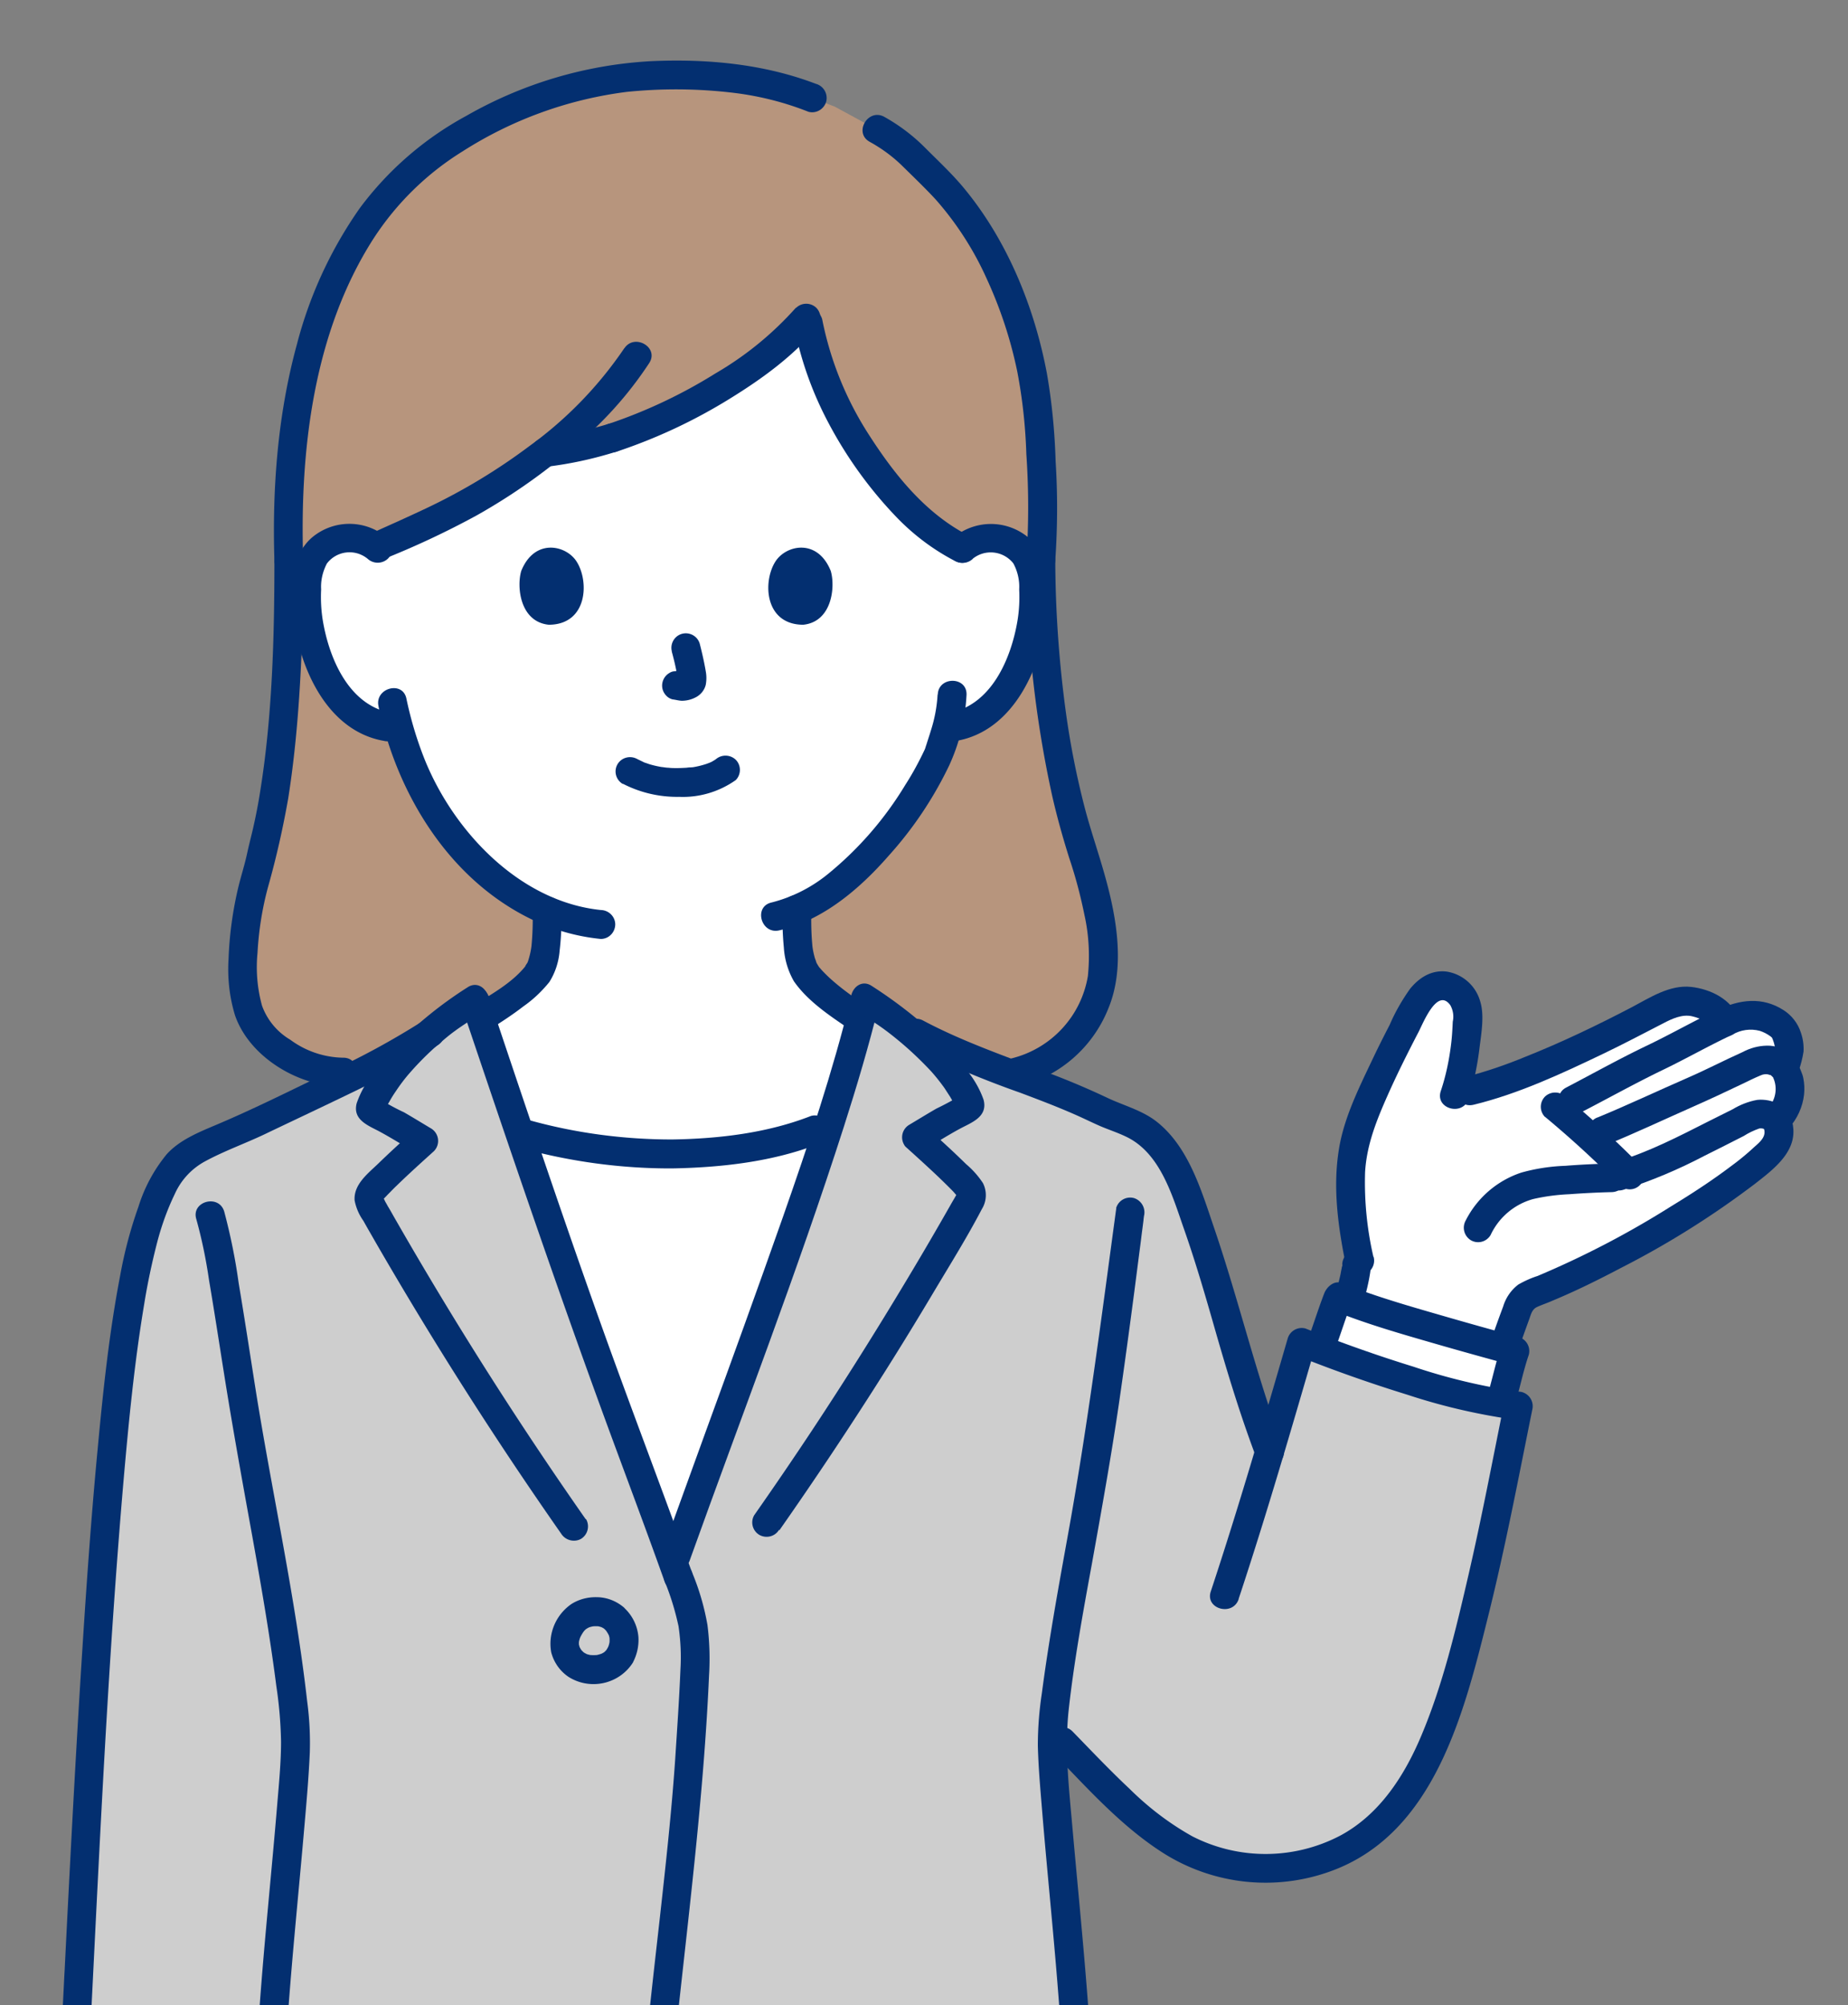<svg xmlns="http://www.w3.org/2000/svg" viewBox="0 0 106 115"><rect x="0" y="0" width="106" height="115" fill="#808080" stroke="none"/><defs><clipPath id="a"><path fill="none" stroke-width="0" d="M0 0h106v115H0z"/></clipPath></defs><g clip-path="url(#a)"><path fill="#fff" d="M55.21 31.47c.55-.48 1.28-.69 2-.59.71.1 1.33.51 1.7 1.13.21.42.33.88.35 1.34.15 1.83-.2 3.66-1.02 5.3-.39.83-.95 1.56-1.64 2.16-.57.46-1.24.76-1.96.88l-.34.05c-.16.6-.34 1.11-.43 1.38-.59 1.59-3.96 7.23-8.15 9.03 0 1.13-.03 2.43.37 3.41.3.74 1.71 1.84 3.18 2.84 0 0-.81 11-11.23 11S27.68 58.33 27.68 58.33c1.58-.98 3.04-2.04 3.34-2.77.39-.96.37-2.22.36-3.34-2.05-.94-3.85-2.34-5.25-4.11a16.94 16.94 0 0 1-3.26-6.39c-.94 0-1.86-.32-2.58-.92-.7-.59-1.26-1.33-1.64-2.16a10.01 10.01 0 0 1-1.02-5.3c.02-.47.14-.92.35-1.34.37-.61.99-1.03 1.7-1.13.72-.1 1.45.11 2 .59 0 0 .72-15.79 17.27-15.79 17 0 16.27 15.79 16.27 15.79Z"/><path fill="#b7957d" d="M59.25 33.35c-.02-.47-.14-.92-.35-1.34-.37-.61-.99-1.03-1.7-1.13-.72-.1-1.45.11-2 .59-2.41-1.2-4.13-3.3-5.32-4.99-2.44-3.47-3.14-5.88-3.59-8.32-2.15 2.62-6.92 5.56-11.17 6.94-.54.17-1.1.32-1.65.44-.73.18-1.48.32-2.22.41a40.039 40.039 0 0 1-4.23 2.84c-.9.53-4.27 2.08-5.48 2.58-.53-.41-1.21-.58-1.87-.49-.71.1-1.33.51-1.7 1.13-.21.42-.33.88-.35 1.34l-1.05-1.21c-.34-10.35 2.38-17.86 6.67-21.97 2.59-2.48 8.42-5.85 14.97-5.85 4 0 6.11.42 8.39 1.3l1.29.5 2.41 1.31c1.54.84 1.95 1.47 3.37 2.84 3.27 3.16 5.55 8.85 5.92 13.94.1 1.47.34 5.29.11 7.94l-.45 1.21Z"/><path fill="#b7957d" d="M14.83 49.78c-.57 1.79-.87 3.65-.91 5.53-.03 1.64.25 3.47 1.56 4.46a6.825 6.825 0 0 0 4.82 2.62l7.38-4.05c1.58-.98 3.04-2.04 3.34-2.77.39-.96.37-2.22.36-3.33-2.05-.94-3.85-2.35-5.25-4.11a17.012 17.012 0 0 1-3.24-6.33l-.64-.1a4.21 4.21 0 0 1-1.96-.88c-.7-.59-1.26-1.33-1.64-2.16a10.01 10.01 0 0 1-1.02-5.3l-1.05-1.21c0 7.55-.57 12.99-1.38 16.08-.13.49-.25 1.07-.37 1.68M59.71 32.14c.11 9.4 1.73 14.66 2.56 17.25.66 1.9 1 3.88 1.01 5.89.02 2.6-2.04 5.56-5 6.2l-2.05.45-6.96-3.53c-1.48-1-2.88-2.1-3.18-2.84-.4-.98-.37-2.28-.36-3.41 4.19-1.8 7.56-7.43 8.15-9.03.09-.27.27-.78.43-1.38l.34-.05a4.21 4.21 0 0 0 1.96-.88c.7-.59 1.26-1.33 1.64-2.16a10.01 10.01 0 0 0 1.02-5.3l.45-1.21Z"/><path fill="#cecece" d="M5.1 102.2c.81-14.63 1.73-26.5 3.23-31.53.56-1.85 1.25-3.49 2.18-4.23s2.46-1.23 3.53-1.75c3.27-1.58 7.63-3.53 10.22-5.16.42-.38.87-.76 1.35-1.12l1.58-1.07.03-.02c2.05 6.09 4.41 13.13 6.61 19.27 1.53 4.25 3.24 8.76 4.79 13.04 1.7-4.74 2.95-8.1 4.62-12.77 2.21-6.16 4.85-13.26 6.39-19.58l1.55 1.05c.23.18.46.36.68.53 3.34 1.96 7.74 3.12 11.3 4.84 1.02.49 2.23.73 3 1.56.79.85 1.41 1.85 1.81 2.95 2.25 5.87 2.69 9.3 4.85 15.06.61-2.06 1.2-4.1 1.84-6.31 3.5 1.4 9.04 3.28 12.43 3.65-1.1 5.47-2.17 11.34-3.95 16.89-1.24 3.85-3.1 7.52-6.88 8.95-2.87 1.14-6.1.88-8.76-.69-2.55-1.49-5.58-4.95-7.13-6.46-.17 1.52.83 10.49 1.22 15.79H4.43c.23-4.46.45-8.79.67-12.9Z"/><path fill="#fff" d="M38.23 66.19h-.15c-2.7-.07-5.38-.46-7.99-1.15l-.29-.08c1.33 3.93 2.71 7.94 4.04 11.63 1.53 4.25 3.24 8.76 4.79 13.04 1.7-4.74 2.95-8.1 4.62-12.77 1.39-3.86 2.94-8.09 4.29-12.27l-.79.2c-2.44.97-5.98 1.38-8.52 1.39ZM78.34 63.66c.96-2.32 1.69-3.69 2.91-6.05.08-.15.6-.88 1.11-1.03.46-.14.95 0 1.29.33.33.31.52.74.52 1.19 0 1.56-.24 3.12-.7 4.61 2.67-.36 8.02-2.9 10.87-4.41.69-.36 1.37-.78 2.14-.89.79-.12 2.2.43 2.48 1.2 1.08-.52 1.67-.51 2.35-.26.8.31 1.04.63 1.19 1.08.2.51.17 1.07-.07 1.56-.04.07-.06.14-.07.22 0 .08.03.15.08.22.45.96.22 2.1-.57 2.82.3.5.24 1.14-.14 1.57-2.07 2.34-9.44 6.65-13.66 8.28-.24.07-.46.19-.65.34-.2.21-.34.47-.42.75-.29.8-.5 1.34-.75 2.1-1.77-.48-6.36-1.75-8.89-2.69.21-.69.36-1.39.46-2.09 0 0 .03-.39.06-.69-.5-2.61-.74-5.21.26-7.68.07-.17.13-.33.2-.49Z"/><path fill="#032f70" d="M102.79 64.33c-.13-.91-1.19-1.34-2-1.25-.5.09-.98.28-1.41.54-.45.22-.89.45-1.34.67-1.74.88-3.5 1.8-5.38 2.35-1.02.3-.59 1.9.44 1.6 1.61-.51 3.18-1.17 4.68-1.96.75-.37 1.49-.75 2.24-1.13.28-.18.58-.32.89-.43.11-.02.23 0 .33.05-.05-.02-.07-.17-.04 0 .12.44.58.7 1.02.58.43-.13.69-.58.58-1.02ZM102.78 60.54c-.39-.38-.91-.59-1.45-.57-.48.01-.95.14-1.38.37-1.05.47-2.08 1.01-3.14 1.47-1.7.74-3.5 1.59-5.13 2.26-.43.13-.68.58-.58 1.02.12.44.58.7 1.02.58 1.67-.68 3.3-1.45 4.95-2.18.93-.41 1.85-.84 2.77-1.28.38-.18.77-.38 1.16-.54.13-.06.29-.08.43-.05-.07-.01.2.06.18.05-.05-.02-.1-.08 0 .03.32.32.85.32 1.17 0 .31-.33.31-.84 0-1.17Z"/><path fill="#032f70" d="M101.19 64.77c.13.48-.34.8-.65 1.09-.38.35-.81.7-1.18.97-1.12.85-2.3 1.62-3.5 2.35a52.697 52.697 0 0 1-7.67 4c-.38.12-.75.29-1.1.49-.42.32-.72.76-.87 1.26-.34.91-.67 1.82-.95 2.75-.31 1.02 1.29 1.46 1.6.44.25-.82.54-1.62.83-2.42.11-.29.16-.6.46-.74.28-.13.59-.23.88-.36 1.35-.56 2.66-1.21 3.95-1.89 2.69-1.37 5.25-2.98 7.65-4.8 1.13-.88 2.59-1.96 2.15-3.59-.28-1.03-1.87-.59-1.6.44Z"/><path fill="#032f70" d="M84.52 63.36c2.59-.63 5.07-1.79 7.47-2.94 1.15-.55 2.28-1.15 3.41-1.73.51-.27 1.09-.53 1.64-.41.26.06.51.15.75.29.09.05.18.12.26.19.02.02.14.17.1.09.14.45.61.7 1.06.56.05-.02.11-.04.16-.07.47-.28 1.04-.36 1.57-.22.22.07.43.18.62.32.12.1.05.03.12.16.06.12-.04-.1.01.03.04.11.08.22.1.33.06.37-.1.6-.2.93-.12.41.05.71.18 1.07.18.54.05 1.14-.33 1.57-.7.8.46 1.97 1.17 1.17.48-.54.79-1.21.87-1.93.03-.31.02-.62-.04-.92-.05-.3-.22-.56-.28-.84v.44c.13-.37.23-.75.29-1.14.02-.37-.03-.73-.15-1.08-.17-.54-.53-1-1-1.3-1.22-.78-2.51-.61-3.76-.02l1.21.49c-.46-1.09-1.61-1.67-2.75-1.8-1.23-.13-2.35.61-3.39 1.16-1.99 1.04-4.03 2.02-6.12 2.85-1.11.46-2.25.85-3.41 1.15-1.03.25-.6 1.85.44 1.6Z"/><path fill="#032f70" d="M98.53 57.91c-1.37.64-2.69 1.4-4.05 2.05-1.57.75-3.09 1.6-4.64 2.41-.95.49-.11 1.92.84 1.43 1.55-.8 3.07-1.65 4.64-2.41 1.36-.65 2.68-1.41 4.05-2.05a.84.84 0 0 0 .3-1.13.843.843 0 0 0-1.13-.3Z"/><path fill="#032f70" d="M88.62 64.05c1.49 1.24 2.91 2.54 4.27 3.92.33.32.85.32 1.17 0a.82.82 0 0 0 0-1.16 58.659 58.659 0 0 0-4.27-3.92.852.852 0 0 0-1.17 0c-.32.33-.32.84 0 1.17Z"/><path fill="#032f70" d="M92.43 66.73c-.88.02-1.76.06-2.64.13-.86.03-1.71.16-2.53.39A5.522 5.522 0 0 0 84.07 70c-.22.4-.09.89.3 1.13.4.23.9.09 1.13-.3a3.813 3.813 0 0 1 2.43-2.06c.69-.16 1.39-.25 2.09-.28.8-.06 1.61-.1 2.42-.12 1.06-.02 1.07-1.68 0-1.65ZM77 72.53c0 .08-.04.28 0-.03 0 .05-.02.11-.03.16-.02.13-.05.25-.07.38-.06.29-.14.58-.21.87-.14.54-.3 1.08-.45 1.62-.12.44.14.9.58 1.02s.9-.14 1.02-.58c.31-1.13.7-2.27.81-3.45 0-.46-.37-.83-.83-.83-.45.01-.82.38-.83.83Z"/><path fill="#fff" d="M86.77 77.45c-1.21-.33-7.41-2.01-10-3.06-.23.59-.71 2.04-1 2.82l-.07.17c3.11 1.19 7.31 2.58 10.36 3.1l.02-.06c.29-.95.72-2.65.82-2.94l-.12-.03Z"/><path fill="#032f70" d="M15.74 32.14c0 4.41-.12 8.95-.82 13.27-.11.71-.25 1.42-.41 2.12-.11.47-.23.93-.33 1.39-.14.66-.35 1.3-.51 1.96-.32 1.34-.51 2.72-.56 4.1-.07 1.1.05 2.2.37 3.25.83 2.41 3.69 4.11 6.19 4.08 1.06-.01 1.07-1.67 0-1.65a5.235 5.235 0 0 1-3.02-1.03 3.748 3.748 0 0 1-1.62-1.95 8.32 8.32 0 0 1-.26-3.02c.07-1.29.27-2.56.61-3.81.47-1.66.85-3.35 1.15-5.05.29-1.83.48-3.68.61-5.53.19-2.71.26-5.42.26-8.13 0-1.06-1.65-1.07-1.65 0ZM58.88 32.14c0 4.54.5 9.06 1.47 13.49.28 1.23.62 2.44 1 3.64.35 1.04.63 2.11.85 3.19.26 1.16.32 2.34.2 3.52a5.858 5.858 0 0 1-4.34 4.71c-1.04.24-.6 1.83.44 1.6a7.429 7.429 0 0 0 5.06-4.42c.98-2.33.51-5.13-.14-7.49-.38-1.39-.86-2.74-1.22-4.13-.45-1.75-.8-3.52-1.05-5.31-.4-2.91-.61-5.85-.62-8.79-.01-1.06-1.67-1.07-1.65 0Z"/><path fill="#032f70" d="M55.79 32.05c.7-.57 1.73-.47 2.31.23.01.01.02.03.03.04.24.45.36.97.33 1.48.03.61 0 1.21-.1 1.81-.37 2.19-1.51 4.85-3.94 5.28-.44.12-.7.58-.58 1.02.13.43.58.69 1.02.58 3.35-.58 4.95-4.38 5.22-7.4.13-1.46.1-3.29-1.14-4.3a3.355 3.355 0 0 0-4.31.09c-.32.32-.32.85 0 1.17.33.31.84.31 1.17 0Z"/><path fill="#032f70" d="M53.78 39.83c-.04.71-.17 1.4-.39 2.08-.08.27-.17.53-.25.79-.03.08-.05.16-.08.24-.06.16-.03.08-.01.03-.33.7-.7 1.39-1.12 2.04a19.803 19.803 0 0 1-4.42 5.1c-.95.78-2.07 1.35-3.26 1.65-1.04.24-.6 1.83.44 1.6 2.52-.58 4.63-2.39 6.29-4.29 1.39-1.54 2.55-3.27 3.45-5.14.6-1.29.94-2.68 1.01-4.09.03-1.06-1.62-1.06-1.65 0ZM22.25 30.88a3.331 3.331 0 0 0-4.31-.09c-1.23 1.01-1.27 2.84-1.14 4.3.28 3.02 1.88 6.82 5.22 7.4.44.11.89-.15 1.02-.58a.837.837 0 0 0-.58-1.02c-2.43-.42-3.57-3.09-3.94-5.28-.1-.6-.13-1.21-.1-1.81-.03-.51.09-1.02.33-1.48a1.63 1.63 0 0 1 2.29-.31c.01.01.03.02.04.03.33.31.84.31 1.17 0 .32-.32.32-.85 0-1.17Z"/><path fill="#032f70" d="M21.71 40.51c1.06 5 4.01 9.88 8.73 12.19 1.26.62 2.62 1.01 4.02 1.15.46 0 .82-.37.83-.83 0-.45-.37-.82-.83-.83-4.64-.48-8.43-4.49-10.1-8.63-.45-1.13-.8-2.3-1.05-3.5-.22-1.04-1.82-.6-1.6.44ZM46.83 4.82c-3.02-1.16-6.31-1.46-9.52-1.31-3.73.21-7.35 1.29-10.59 3.15a18.712 18.712 0 0 0-6.07 5.26 24.094 24.094 0 0 0-3.62 7.83c-1.1 4.02-1.42 8.24-1.29 12.39.03 1.06 1.69 1.07 1.65 0-.2-6.27.57-13.05 4.03-18.45 1.31-2.02 3.05-3.73 5.1-5a22.79 22.79 0 0 1 9.43-3.42c2.06-.21 4.13-.19 6.18.06 1.45.18 2.88.54 4.24 1.08.44.12.89-.14 1.02-.58a.845.845 0 0 0-.58-1.02ZM60.53 32.14c.13-1.89.14-3.78.02-5.68-.05-1.69-.21-3.37-.5-5.04-.72-3.83-2.29-7.67-4.8-10.68-.66-.79-1.42-1.5-2.15-2.23-.7-.71-1.5-1.32-2.38-1.81-.93-.51-1.77.91-.84 1.43.69.38 1.32.84 1.88 1.39.64.63 1.3 1.26 1.91 1.92 1.19 1.35 2.18 2.88 2.92 4.53.79 1.71 1.38 3.5 1.76 5.34.3 1.56.47 3.14.52 4.73.14 2.03.14 4.06 0 6.09 0 .46.37.82.83.83.45 0 .82-.37.83-.83ZM44.89 52.15c-.02.73 0 1.46.07 2.18.04.69.24 1.36.58 1.95.82 1.18 2.14 2.03 3.3 2.82.39.23.9.1 1.13-.3.23-.39.1-.9-.3-1.13-.56-.38-1.11-.76-1.63-1.19-.23-.19-.45-.38-.66-.59-.09-.09-.18-.18-.27-.28-.04-.05-.09-.1-.13-.15-.08-.1.09.15-.02-.03-.05-.08-.1-.16-.14-.24-.05-.09.05.13 0-.01-.02-.08-.05-.15-.08-.23-.07-.26-.13-.52-.15-.79-.06-.67-.07-1.35-.05-2.03 0-1.06-1.65-1.07-1.65 0Z"/><path fill="#032f70" d="M30.55 52.23c.02.66 0 1.32-.06 1.98-.03.28-.09.55-.17.81-.02.08-.05.15-.08.23.02-.05.05-.08 0-.02-.03.05-.19.28-.07.14-.75.96-1.9 1.6-2.92 2.24-.39.23-.53.74-.3 1.13.23.39.74.53 1.13.3.67-.42 1.33-.85 1.95-1.33.56-.39 1.05-.86 1.48-1.39.34-.54.54-1.16.59-1.8.09-.76.12-1.53.1-2.3 0-1.06-1.66-1.07-1.65 0ZM35.81 19.97a22.481 22.481 0 0 1-5.44 5.61 34.238 34.238 0 0 1-5.92 3.57c-.57.27-1.14.53-1.71.79-.25.11-.51.23-.76.34l-.33.15-.12.05c-.24.1.14-.06-.08.03-.43.13-.68.58-.58 1.02.12.44.58.7 1.02.58 1.87-.74 3.69-1.59 5.45-2.55 2.51-1.41 4.83-3.13 6.91-5.12 1.13-1.1 2.13-2.31 2.99-3.62.58-.9-.85-1.72-1.43-.84Z"/><path fill="#032f70" d="M34.9 24.31c-.64.2-1.28.35-1.94.5-.29.07-.58.13-.88.19-.15.03-.3.05-.45.08-.04 0-.32.05-.09.01-.09.02-.18.02-.28.03-.45.01-.82.37-.83.83.02.41.37.88.83.83 1.38-.16 2.74-.45 4.07-.87.44-.12.7-.58.58-1.02a.832.832 0 0 0-1.02-.58Z"/><path fill="#032f70" d="M45.65 17.65a18.857 18.857 0 0 1-4.62 3.77c-1.92 1.2-3.98 2.17-6.12 2.89-1.01.33-.58 1.93.44 1.6 2.29-.76 4.47-1.78 6.52-3.05 1.8-1.11 3.59-2.4 4.96-4.03.31-.33.31-.84 0-1.17a.833.833 0 0 0-1.17 0Z"/><path fill="#032f70" d="M55.62 30.75c-2.48-1.25-4.27-3.47-5.75-5.77a18.968 18.968 0 0 1-2.71-6.67.832.832 0 0 0-1.02-.58c-.44.12-.7.58-.58 1.02.37 1.88 1.01 3.69 1.9 5.39 1.07 2.05 2.43 3.94 4.04 5.6.96.98 2.07 1.81 3.29 2.44.95.48 1.79-.95.83-1.43ZM86.87 80.64c.3-.97.49-1.98.82-2.94a.837.837 0 0 0-.58-1.02c-1.45-.39-2.91-.8-4.36-1.22-1.94-.56-3.9-1.12-5.77-1.87-.44-.18-.87.2-1.02.58-.36.93-.65 1.89-1 2.82-.12.44.14.89.58 1.02.44.11.89-.14 1.02-.58.35-.93.64-1.89 1-2.82l-1.02.58c1.87.75 3.83 1.31 5.77 1.87 1.45.42 2.9.82 4.36 1.22l-.58-1.02c-.32.96-.52 1.97-.82 2.94-.31 1.02 1.29 1.46 1.6.44ZM29.87 65.84c2.83.78 5.75 1.18 8.68 1.17 2.81-.05 5.78-.38 8.41-1.41.43-.13.69-.58.58-1.02a.832.832 0 0 0-1.02-.58c-2.5.98-5.29 1.31-7.97 1.35-2.79 0-5.56-.37-8.24-1.12-1.03-.27-1.47 1.32-.44 1.6ZM34.61 93.37c.09.08.18.17.25.27l-.13-.17c.08.11.15.23.21.35l-.08-.2c.06.13.1.28.12.42l-.03-.22c.02.16.02.31 0 .47l.03-.22c-.02.17-.07.34-.14.5l.08-.2c-.05.12-.12.24-.2.35l.13-.17c-.08.1-.16.18-.26.26l.17-.13c-.11.09-.24.16-.37.21l.2-.08c-.16.06-.32.11-.48.13l.22-.03c-.19.02-.38.02-.56 0l.22.03c-.16-.02-.31-.06-.46-.12l.2.08c-.11-.05-.22-.11-.32-.18l.17.13c-.11-.09-.22-.19-.31-.31l.13.17c-.08-.11-.15-.23-.2-.35l.08.2c-.04-.11-.07-.22-.09-.33l.03.22a1.34 1.34 0 0 1 0-.4l-.03.22c.02-.17.07-.33.14-.49l-.08.2c.08-.19.19-.37.32-.53l-.13.17c.07-.09.15-.18.25-.25l-.17.13c.1-.08.22-.15.34-.2l-.2.08c.16-.07.33-.11.5-.13l-.22.03c.16-.02.33-.02.49 0l-.22-.03c.14.02.27.06.4.11l-.2-.08c.12.05.23.11.33.19l-.17-.13s.04.03.05.04c.16.15.37.24.59.24.46 0 .83-.37.83-.83 0-.22-.09-.43-.24-.59-.44-.38-1-.6-1.58-.6-.51-.01-1.01.12-1.44.39-.9.62-1.36 1.71-1.16 2.78.15.57.5 1.07.99 1.4 1.25.79 2.91.42 3.7-.83v-.01c.23-.44.34-.94.31-1.44a2.56 2.56 0 0 0-.83-1.69.833.833 0 0 0-1.17 0 .82.82 0 0 0 0 1.16ZM38.93 115.1c.69-6.33 1.46-12.64 1.74-19.01.06-.96.03-1.93-.09-2.89-.18-1.03-.47-2.03-.87-2.99a.854.854 0 0 0-1.02-.58c-.44.12-.7.58-.58 1.02.35.85.62 1.73.81 2.62.12.82.16 1.64.11 2.47-.07 1.71-.19 3.42-.3 5.13-.21 3.07-.55 6.13-.89 9.19-.19 1.68-.38 3.35-.56 5.03 0 .46.37.82.83.83.45-.01.82-.37.83-.83ZM24.31 58.52a45.239 45.239 0 0 1-5.69 3.08c-2.09 1.01-4.17 2.05-6.31 2.95-.97.41-2.03.85-2.75 1.65-.73.89-1.28 1.91-1.62 3.01-.46 1.29-.81 2.62-1.05 3.96-.63 3.28-.98 6.62-1.29 9.95-.43 4.53-.73 9.07-1.01 13.61-.33 5.41-.61 10.81-.88 16.22-.04.71-.07 1.42-.11 2.13-.05 1.06 1.6 1.06 1.65 0 .5-10.03.97-20.08 1.83-30.09.3-3.44.63-6.85 1.19-10.19.19-1.19.44-2.36.74-3.53.25-.96.58-1.89 1.01-2.78.36-.81.97-1.47 1.75-1.89 1.09-.59 2.27-1.01 3.39-1.54 1.19-.57 2.38-1.13 3.57-1.7 2.17-1.04 4.39-2.08 6.4-3.43.88-.59.05-2.02-.83-1.43Z"/><path fill="#032f70" d="M48.81 57.21c-1.05 4.27-2.45 8.44-3.9 12.58-1.45 4.12-2.94 8.23-4.44 12.34L37.98 89c-.12.44.14.89.58 1.02.44.11.89-.14 1.02-.58 2.96-8.26 6.14-16.45 8.82-24.81.74-2.31 1.43-4.63 2.01-6.98.26-1.03-1.34-1.47-1.6-.44Z"/><path fill="#032f70" d="M44.7 87.77c2.08-2.97 4.09-5.99 6.03-9.06.98-1.55 1.94-3.12 2.88-4.7.92-1.54 1.88-3.08 2.71-4.67.28-.45.3-1.02.06-1.49-.27-.41-.6-.78-.97-1.09-.73-.72-1.49-1.41-2.26-2.1l-.17 1.3c.68-.4 1.35-.83 2.05-1.21.68-.37 1.64-.68 1.39-1.67-.22-.63-.56-1.21-.98-1.72-.39-.54-.81-1.04-1.28-1.52a26.321 26.321 0 0 0-4.15-3.29c-.88-.6-1.71.83-.83 1.43l1 .68c.41.27.8.56 1.18.87.72.58 1.39 1.21 2.02 1.88.29.32.55.65.8 1l.33.51c.06.1.11.2.17.29.02.03.13.29.13.21l.11-.42-.06.09.3-.3c-.47.29-.95.55-1.45.79-.52.3-1.04.62-1.56.93-.4.24-.52.75-.29 1.14.03.06.07.11.12.15.62.56 1.24 1.12 1.85 1.7.29.28.58.56.86.85.02.02.18.22.22.23-.03 0 0-.17 0-.16-.09.18-.2.36-.3.53-.85 1.5-1.72 2.99-2.61 4.47-1.75 2.92-3.56 5.8-5.44 8.64-1.08 1.63-2.18 3.24-3.3 4.84-.23.4-.09.9.3 1.13.4.22.9.09 1.13-.3ZM16.55 115.1c.26-3.49.62-6.98.92-10.47.12-1.37.24-2.75.3-4.12.03-.98-.02-1.96-.15-2.93-.68-6.01-2.01-11.93-2.96-17.9-.32-2.03-.63-4.07-.97-6.09-.19-1.39-.47-2.76-.83-4.11-.31-1.02-1.91-.58-1.6.44.32 1.15.56 2.32.73 3.5.3 1.76.57 3.53.85 5.29.49 3.1 1.05 6.19 1.61 9.28.52 2.88 1.04 5.88 1.4 8.71.16 1.05.25 2.11.27 3.18 0 1.21-.12 2.42-.22 3.62-.32 3.86-.73 7.72-1.01 11.59 0 .46.37.83.83.83.46 0 .83-.37.83-.83ZM64.03 69.28c-.86 6.35-1.67 12.69-2.82 19-.53 2.93-1.06 5.87-1.45 8.83-.15.99-.23 2-.23 3 .03 1.22.14 2.45.24 3.67.31 3.77.71 7.54.99 11.32.01.45.37.82.83.83.46 0 .82-.37.83-.83-.25-3.38-.59-6.74-.89-10.11-.2-2.31-.48-4.62-.23-6.93.3-2.73.82-5.59 1.33-8.37.55-3.06 1.1-6.11 1.55-9.18.31-2.13.6-4.27.88-6.4l.33-2.56c.05-.36.09-.73.14-1.09l.06-.47c0-.07.06-.47.03-.26a.859.859 0 0 0-.58-1.02.837.837 0 0 0-1.02.58ZM26.45 57.62c2.89 8.59 5.8 17.16 8.95 25.66.91 2.46 1.83 4.92 2.71 7.39.13.43.58.69 1.02.58a.84.84 0 0 0 .58-1.02c-1.58-4.4-3.25-8.77-4.84-13.17-1.53-4.25-3-8.53-4.45-12.81-.8-2.36-1.59-4.72-2.38-7.08-.34-1-1.94-.57-1.6.44Z"/><path fill="#032f70" d="M33.59 87.12c-3.92-5.6-7.58-11.37-10.98-17.31-.12-.21-.24-.43-.37-.64-.05-.1-.11-.19-.16-.29-.02-.04-.14-.32-.13-.2 0 .02.02.1 0 .12.12-.1.23-.23.34-.34.15-.15.3-.31.46-.46.7-.68 1.42-1.33 2.14-1.98a.836.836 0 0 0-.16-1.3c-.52-.31-1.04-.63-1.56-.93-.5-.23-.98-.5-1.45-.79l.3.3-.06-.09.11.42c0 .06.09-.13.1-.16.05-.1.11-.2.17-.3.11-.2.23-.39.36-.58.24-.36.5-.71.78-1.03.61-.7 1.27-1.35 1.99-1.94.37-.32.77-.61 1.18-.88l1-.68c.88-.59.05-2.03-.84-1.43-1.5.95-2.88 2.07-4.13 3.34-.45.49-.87 1.01-1.25 1.56-.42.52-.75 1.11-.97 1.74-.25.96.67 1.28 1.32 1.63.72.39 1.42.83 2.12 1.25l-.17-1.3c-.68.61-1.36 1.23-2.02 1.87-.6.58-1.43 1.2-1.37 2.12.08.42.25.82.5 1.17.24.43.49.86.73 1.28a228.5 228.5 0 0 0 10.62 16.67c.24.38.74.51 1.13.3a.84.84 0 0 0 .3-1.13ZM71.05 91.69c1.59-4.8 3-9.65 4.41-14.5l-1.02.58c2.08.83 4.18 1.57 6.32 2.23 2.06.68 4.18 1.16 6.33 1.45l-.8-1.05c-.67 3.31-1.3 6.64-2.06 9.93-.72 3.11-1.47 6.3-2.72 9.25-.96 2.27-2.37 4.46-4.59 5.67a9.226 9.226 0 0 1-8.52.07c-1.33-.74-2.54-1.67-3.62-2.74-1.12-1.05-2.18-2.17-3.25-3.27-.74-.76-1.91.41-1.17 1.17 2.01 2.07 4 4.32 6.47 5.86 2.85 1.76 6.35 2.12 9.49.98 5.97-2.15 7.67-9.13 9.04-14.63.98-3.92 1.73-7.89 2.53-11.84a.84.84 0 0 0-.62-1.02c-.06-.01-.12-.02-.18-.02-2.05-.29-4.06-.77-6.02-1.43a81.25 81.25 0 0 1-6.19-2.19.837.837 0 0 0-1.02.58c-1.41 4.85-2.82 9.7-4.41 14.5-.34 1.01 1.26 1.45 1.6.44Z"/><path fill="#032f70" d="M73.62 83.06c-1.55-4.14-2.55-8.45-3.98-12.64-.72-2.11-1.45-4.63-3.28-6.08-.86-.68-1.94-.94-2.91-1.41a45.4 45.4 0 0 0-3.21-1.36c-2.45-.96-4.96-1.8-7.29-3.04-.94-.5-1.78.93-.83 1.43 2.08 1.04 4.21 1.94 6.4 2.71 1.06.4 2.12.8 3.16 1.26.48.21.94.44 1.42.65.49.21.99.37 1.47.6 1.97.92 2.66 3.35 3.32 5.24.69 1.96 1.27 3.96 1.84 5.96.69 2.4 1.41 4.77 2.29 7.11.13.43.58.69 1.02.58.44-.12.7-.58.58-1.02ZM78.78 72.09c-.37-1.59-.53-3.23-.48-4.86.09-1.56.65-2.96 1.28-4.38.55-1.24 1.16-2.46 1.79-3.67.26-.5 1.07-2.57 1.82-1.53.16.29.21.62.14.94-.02.41-.04.83-.09 1.24-.11.93-.3 1.86-.6 2.75-.33 1.02 1.27 1.45 1.6.44.3-.94.5-1.91.62-2.89.1-.83.3-1.89.04-2.71a2.381 2.381 0 0 0-1.93-1.7c-.86-.1-1.56.34-2.09.99-.46.65-.86 1.34-1.17 2.07-.36.69-.71 1.39-1.04 2.09-.76 1.6-1.59 3.28-1.87 5.04-.36 2.21-.05 4.43.39 6.61.12.44.58.7 1.02.58s.7-.58.58-1.02ZM35.73 44.95c.99.51 2.1.77 3.22.75 1.16.05 2.3-.29 3.25-.96.32-.32.32-.85 0-1.17a.852.852 0 0 0-1.17 0c.25-.19.05-.04-.01 0s-.13.08-.2.12c-.06.03-.3.13-.08.04-.09.03-.18.07-.28.1-.25.08-.51.14-.77.18.12-.02-.03 0-.08 0-.08 0-.15.01-.23.02-.18.01-.37.02-.55.02-.16 0-.33 0-.49-.02-.07 0-.15-.01-.22-.02 0 0-.28-.04-.11-.01-.24-.04-.48-.09-.72-.16-.1-.03-.2-.07-.3-.1-.21-.07.12.06-.07-.03-.12-.06-.25-.12-.37-.18-.4-.22-.9-.09-1.13.3-.23.4-.09.9.3 1.13ZM38.53 37.36c.15.54.27 1.08.36 1.63l-.03-.22c.01.07.01.15 0 .23l.03-.22s-.01.07-.02.1l.08-.2s-.02.04-.03.07l.13-.17s-.03.04-.05.05l.17-.13s-.08.05-.13.07l.2-.08c-.07.03-.14.05-.22.06l.22-.03h-.2l.22.03c-.08-.01-.15-.03-.23-.04a.617.617 0 0 0-.33-.01c-.11 0-.22.04-.31.1-.39.23-.53.74-.3 1.13.11.19.28.33.49.38.17.02.34.07.52.08.27 0 .53-.06.77-.18.3-.14.53-.41.61-.73a2.1 2.1 0 0 0 0-.79c-.09-.53-.21-1.05-.34-1.56-.12-.44-.58-.7-1.02-.58s-.7.58-.58 1.02ZM29.9 32.74c-.27.89-.09 2.92 1.58 3.09 2.22-.01 2.33-2.48 1.59-3.63-.61-.95-2.41-1.34-3.17.54ZM47.65 32.74c.27.89.09 2.92-1.58 3.09-2.22-.01-2.33-2.48-1.59-3.63.61-.95 2.41-1.34 3.17.54Z"/></g></svg>